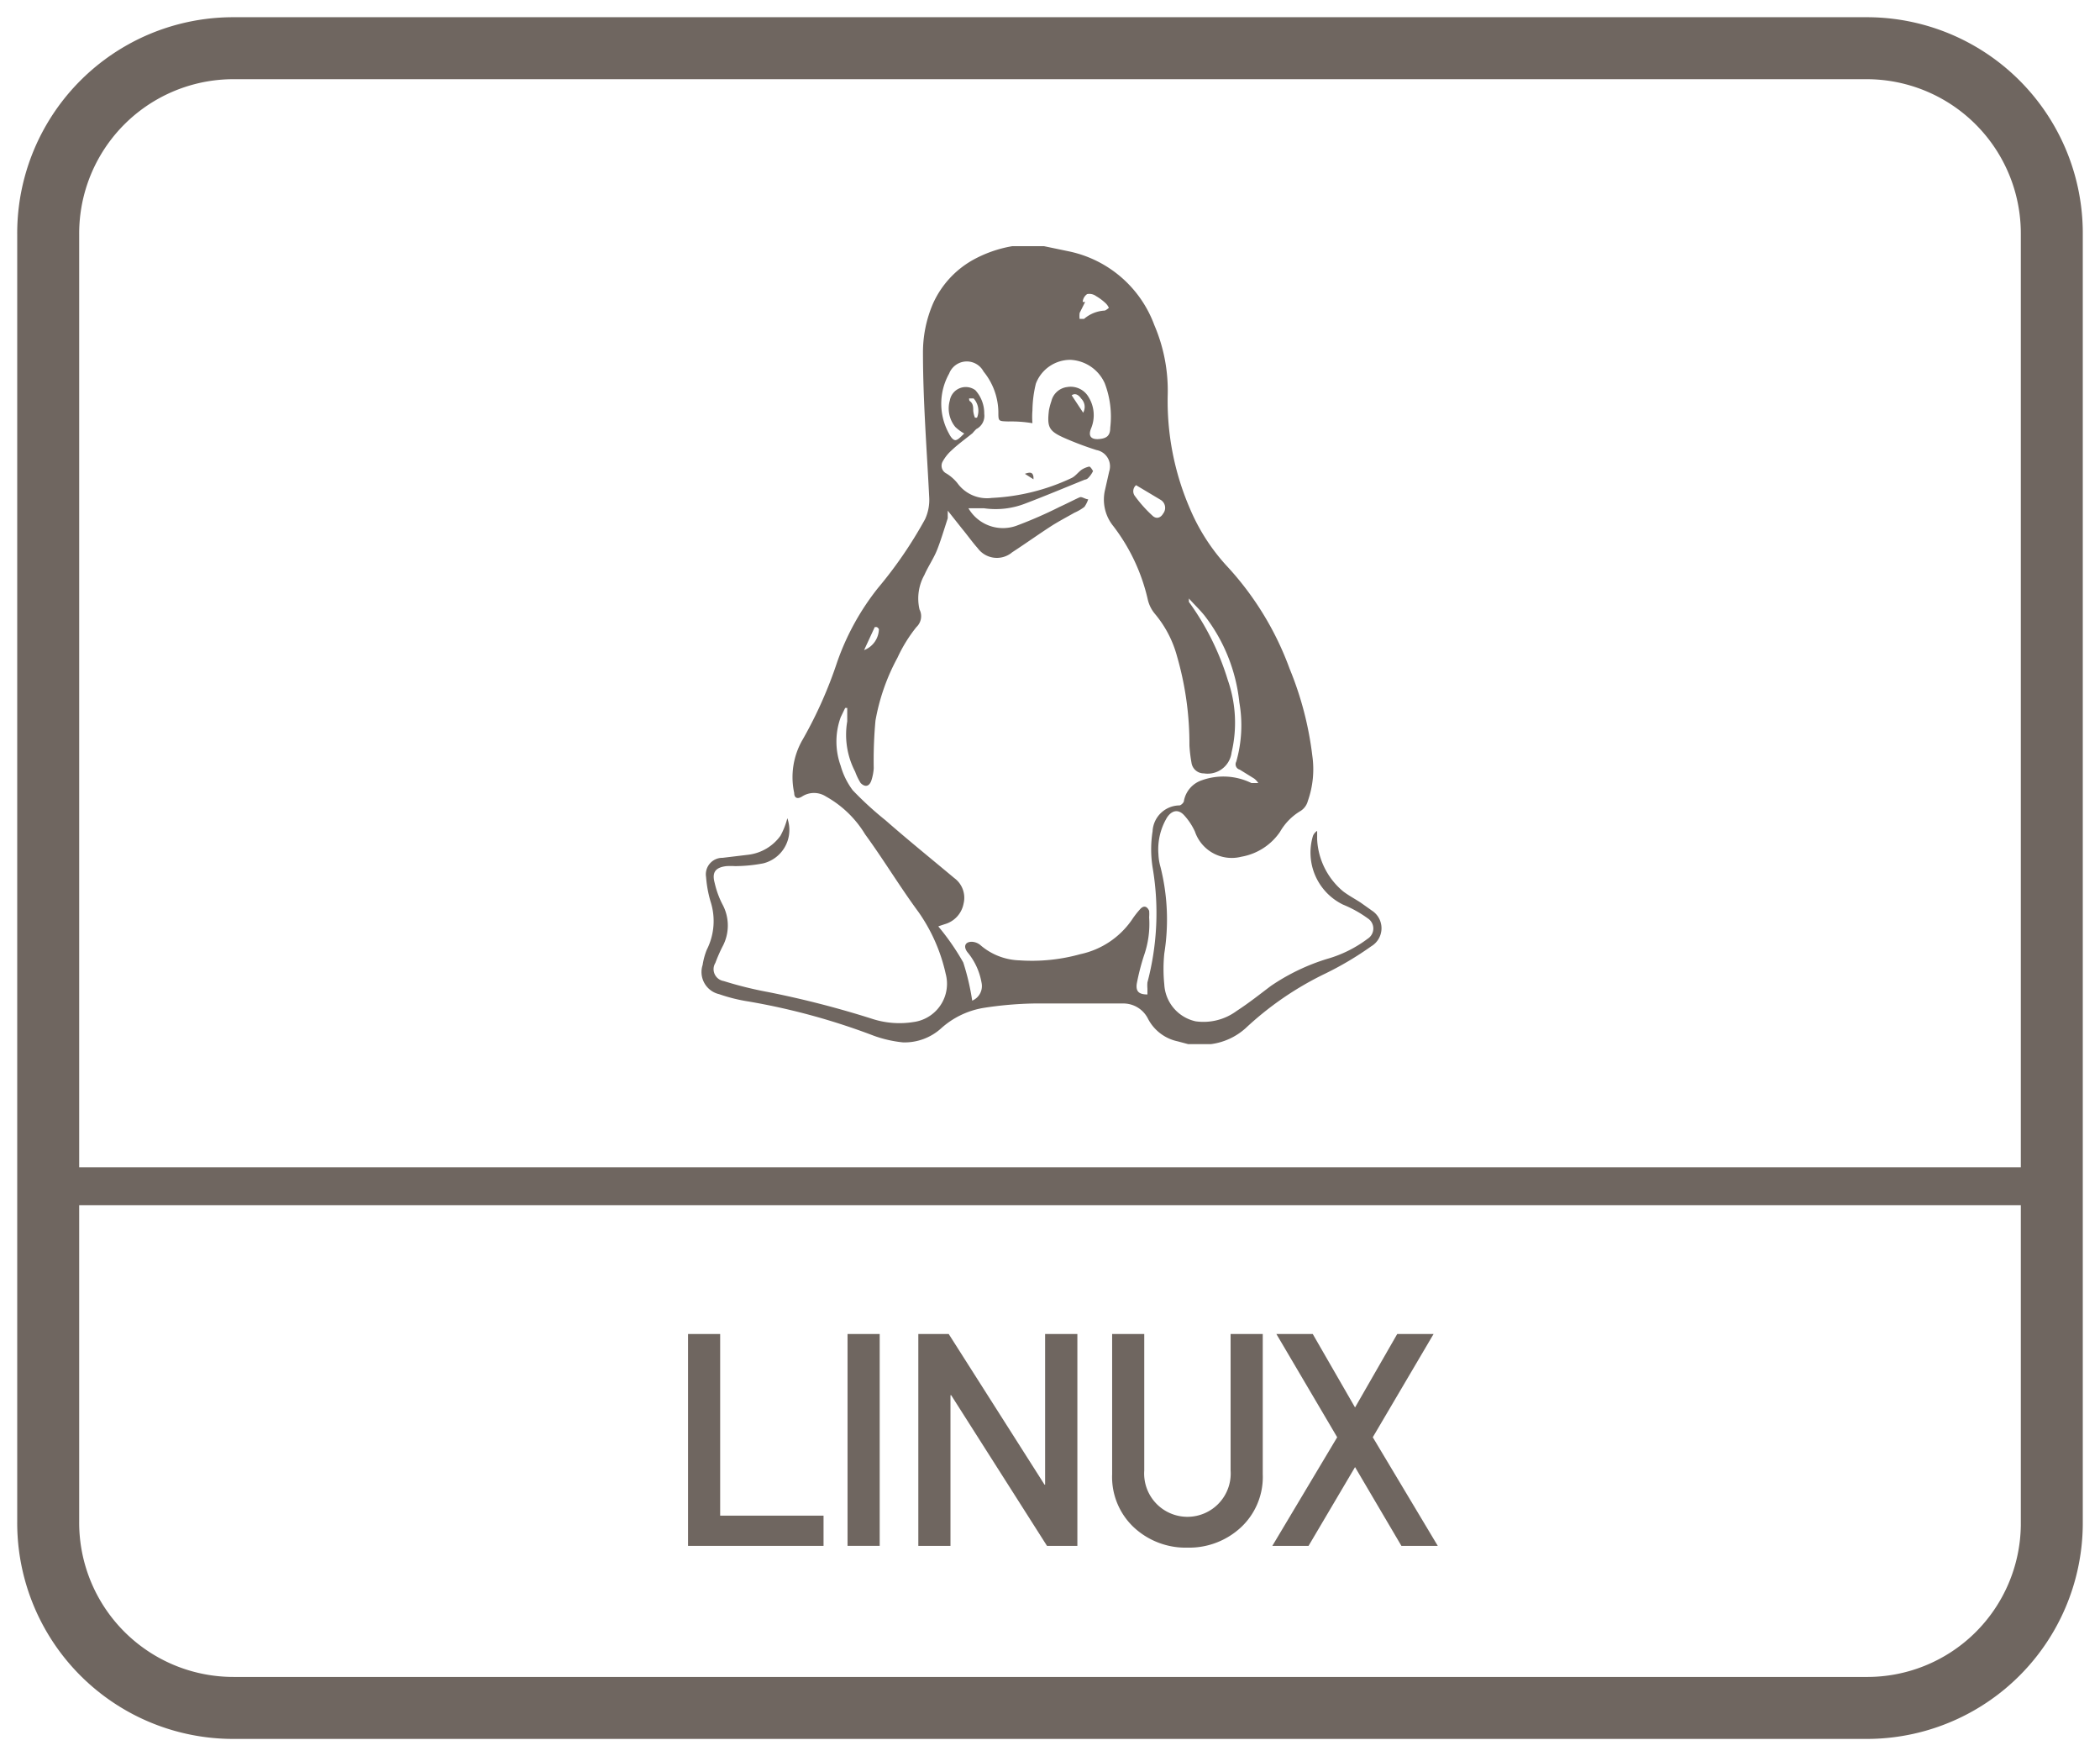 <svg id="Layer_1" data-name="Layer 1" xmlns="http://www.w3.org/2000/svg" viewBox="0 0 61 51"><defs><style>.cls-1{fill:#6f6660;}</style></defs><path class="cls-1" d="M39.83,26.43l-.31-.22c-.17-.11-.34-.2-.5-.32a2.1,2.1,0,0,1-.76-1.51v-.25a.309.309,0,0,0-.12.14,1.68,1.68,0,0,0,.87,2,3.426,3.426,0,0,1,.72.4.35.35,0,0,1,0,.59,3.585,3.585,0,0,1-1.19.59,6.057,6.057,0,0,0-1.62.78c-.32.24-.63.49-1,.73a1.62,1.62,0,0,1-1.19.3,1.16,1.16,0,0,1-.91-1.07,4.511,4.511,0,0,1,0-.9,6.247,6.247,0,0,0-.11-2.51,1.546,1.546,0,0,1-.06-.37,1.8,1.8,0,0,1,.25-1.07c.14-.21.33-.25.5-.06a1.817,1.817,0,0,1,.31.47,1.13,1.13,0,0,0,1.35.73,1.714,1.714,0,0,0,1.12-.72,1.671,1.671,0,0,1,.6-.61.491.491,0,0,0,.21-.29,2.764,2.764,0,0,0,.13-1.31,9.632,9.632,0,0,0-.66-2.53,8.839,8.839,0,0,0-1.84-3,5.8,5.8,0,0,1-1.06-1.66,7.855,7.855,0,0,1-.64-3.32,4.82,4.82,0,0,0-.39-2A3.38,3.38,0,0,0,31.05,7.3l-.72-.15H29.4a3.611,3.611,0,0,0-1.14.4A2.738,2.738,0,0,0,27.1,8.82a3.58,3.58,0,0,0-.29,1.41c0,1.4.11,2.79.18,4.19a1.338,1.338,0,0,1-.12.66,12.355,12.355,0,0,1-1.37,2,7.342,7.342,0,0,0-1.18,2.14,12.431,12.431,0,0,1-1,2.25,2.17,2.17,0,0,0-.25,1.56c0,.14.09.19.23.1a.638.638,0,0,1,.69,0,3.085,3.085,0,0,1,1.14,1.1c.54.74,1,1.51,1.56,2.27a5,5,0,0,1,.78,1.78,1.12,1.12,0,0,1-.791,1.372,1.1,1.1,0,0,1-.139.028,2.568,2.568,0,0,1-1.23-.1,27.894,27.894,0,0,0-3-.77,11,11,0,0,1-1.29-.32.35.35,0,0,1-.288-.4.363.363,0,0,1,.048-.127,4.566,4.566,0,0,1,.2-.46,1.292,1.292,0,0,0,0-1.25,2.631,2.631,0,0,1-.22-.61c-.08-.29,0-.45.34-.49a2.085,2.085,0,0,1,.25,0,4.425,4.425,0,0,0,.82-.08,1,1,0,0,0,.73-1.211.81.81,0,0,0-.03-.1,2.172,2.172,0,0,1-.2.51,1.35,1.35,0,0,1-.93.55l-.75.09a.48.48,0,0,0-.487.473.51.51,0,0,0,.007.087,3.416,3.416,0,0,0,.13.71,1.841,1.841,0,0,1-.11,1.4,1.978,1.978,0,0,0-.12.44.66.66,0,0,0,.42.833c.02.007.04.012.06.017a4.847,4.847,0,0,0,.84.21,19.4,19.4,0,0,1,3.66,1,3.552,3.552,0,0,0,.84.19,1.583,1.583,0,0,0,1.11-.41,2.433,2.433,0,0,1,1.22-.59,10.627,10.627,0,0,1,1.49-.13h2.58a.8.8,0,0,1,.72.45,1.268,1.268,0,0,0,.86.65l.3.08h.67a1.868,1.868,0,0,0,1-.46,9.265,9.265,0,0,1,2.32-1.59,9.337,9.337,0,0,0,1.33-.79.61.61,0,0,0,0-1.05ZM33,14.09l.72.43a.27.27,0,0,1,.082.373l-.012.017c-.08.14-.21.17-.32.06a3.8,3.8,0,0,1-.5-.56A.23.23,0,0,1,33,14.09ZM31.36,9.1V9.09l.16-.32h-.07a.3.3,0,0,1,.13-.23.334.334,0,0,1,.26.06,1.506,1.506,0,0,1,.28.21.421.421,0,0,1,.09.13s-.09.08-.13.08a1,1,0,0,0-.59.24h-.13A.713.713,0,0,1,31.36,9.1Zm-5.95,9.11h.06a.172.172,0,0,1,.06.06.669.669,0,0,1-.43.61Zm7.92,10.32a1.082,1.082,0,0,0,0,.18v.17c-.25,0-.34-.09-.31-.31a6.616,6.616,0,0,1,.21-.82,2.774,2.774,0,0,0,.15-1.11,1.205,1.205,0,0,0,0-.19c-.06-.13-.15-.16-.25-.06a2.573,2.573,0,0,0-.25.32,2.431,2.431,0,0,1-1.5,1,5.226,5.226,0,0,1-1.76.18,1.82,1.82,0,0,1-1.15-.45.422.422,0,0,0-.24-.09c-.2,0-.25.14-.13.3a1.88,1.88,0,0,1,.41.88.46.46,0,0,1-.27.53,6.909,6.909,0,0,0-.26-1.11,6.955,6.955,0,0,0-.72-1.04V26.9l.18-.06a.769.769,0,0,0,.55-.6.71.71,0,0,0-.27-.74c-.67-.56-1.35-1.11-2-1.68a9.777,9.777,0,0,1-.95-.87,2.151,2.151,0,0,1-.35-.71,2.07,2.07,0,0,1,0-1.41l.13-.27h.06v.39a2.315,2.315,0,0,0,.23,1.46,1.676,1.676,0,0,0,.16.33c.13.13.25.1.31-.07a1.434,1.434,0,0,0,.07-.36,12.639,12.639,0,0,1,.05-1.38,6.005,6.005,0,0,1,.64-1.83,4.271,4.271,0,0,1,.55-.89.431.431,0,0,0,.09-.51,1.4,1.4,0,0,1,.14-1c.11-.25.27-.48.37-.73s.21-.61.31-.92v-.22l.42.53c.15.18.29.38.45.56a.691.691,0,0,0,.965.148l.035-.028c.4-.26.79-.54,1.18-.79.21-.13.42-.24.63-.36a1.4,1.4,0,0,0,.29-.17.872.872,0,0,0,.11-.22c-.08,0-.18-.08-.24-.06s-.39.19-.59.28a12.57,12.57,0,0,1-1.26.55,1.16,1.16,0,0,1-1.26-.33,1.211,1.211,0,0,1-.13-.18h.45a2.367,2.367,0,0,0,1.21-.14c.58-.22,1.15-.46,1.72-.69a.16.16,0,0,0,.1-.05.714.714,0,0,0,.14-.2s-.07-.13-.11-.13a.672.672,0,0,0-.22.09c-.11.08-.19.2-.31.25a6.092,6.092,0,0,1-2.3.57,1.059,1.059,0,0,1-1-.43,1.241,1.241,0,0,0-.32-.28.25.25,0,0,1-.114-.335l.014-.025a1.226,1.226,0,0,1,.25-.31c.19-.18.4-.33.61-.5a1.384,1.384,0,0,1,.11-.12.43.43,0,0,0,.23-.44,1,1,0,0,0-.26-.69.47.47,0,0,0-.74.3.849.849,0,0,0,.16.77,1.276,1.276,0,0,0,.26.19c-.08.07-.16.17-.24.19s-.16-.1-.2-.18a1.788,1.788,0,0,1,0-1.75.55.55,0,0,1,1-.06A1.9,1.9,0,0,1,29,11.96c0,.28,0,.27.29.28a3.776,3.776,0,0,1,.7.05,2.285,2.285,0,0,1,0-.37,3.417,3.417,0,0,1,.1-.78,1.071,1.071,0,0,1,1-.69,1.15,1.15,0,0,1,1,.68,2.714,2.714,0,0,1,.16,1.29c0,.23-.1.31-.32.33s-.33-.07-.24-.3a1,1,0,0,0-.07-.92.6.6,0,0,0-.62-.29.54.54,0,0,0-.46.41,1.956,1.956,0,0,0-.07.26c-.06.5,0,.61.45.81a9.29,9.29,0,0,0,.93.35.48.48,0,0,1,.385.559.32.32,0,0,1-.015.061l-.12.53a1.221,1.221,0,0,0,.24,1.06,5.506,5.506,0,0,1,1,2.13,1,1,0,0,0,.21.42,3.215,3.215,0,0,1,.64,1.23,9.152,9.152,0,0,1,.36,2.59,4.186,4.186,0,0,0,.06.5.36.36,0,0,0,.36.31.7.7,0,0,0,.8-.576l.005-.034a3.755,3.755,0,0,0-.11-2.1,7.672,7.672,0,0,0-1.13-2.27v-.1c.14.16.3.31.44.48A4.945,4.945,0,0,1,36,20.4a3.832,3.832,0,0,1-.09,1.72.16.16,0,0,0,.066.217.2.2,0,0,0,.034.013l.42.26a.512.512,0,0,1,.12.13h-.2a1.853,1.853,0,0,0-1.44-.08.779.779,0,0,0-.52.6c0,.05-.09.13-.13.13a.79.79,0,0,0-.78.75,3.362,3.362,0,0,0,0,1.05A7.861,7.861,0,0,1,33.33,28.53ZM28.15,11.58v-.01h.13a.531.531,0,0,1,.1.56h-.06a.725.725,0,0,1-.05-.2c0-.11,0-.22-.11-.29A.251.251,0,0,1,28.15,11.58Zm2.98-.1c.11-.08.21,0,.28.1a.34.34,0,0,1,.05.41v-.01Z"/><path class="cls-1" d="M29.77,13.76l.25.16v-.07C30,13.7,29.91,13.71,29.77,13.76Z"/><path class="cls-1" d="M54.2.5H6.8A6.274,6.274,0,0,0,.5,6.8V44.2a6.274,6.274,0,0,0,6.3,6.3H54.2a6.274,6.274,0,0,0,6.3-6.3V6.8A6.274,6.274,0,0,0,54.2.5Zm4.5,43.8a4.461,4.461,0,0,1-4.5,4.4H6.8a4.481,4.481,0,0,1-4.5-4.5V35H58.7Zm0-10.4H2.3V6.8A4.481,4.481,0,0,1,6.8,2.3H54.2a4.481,4.481,0,0,1,4.5,4.5Z"/><polygon class="cls-1" points="23.922 44.016 20.919 44.016 20.919 38.741 19.986 38.741 19.986 44.894 23.922 44.894 23.922 44.016"/><rect class="cls-1" x="24.619" y="38.741" width="0.934" height="6.152"/><polygon class="cls-1" points="27.609 40.519 27.63 40.519 30.413 44.894 31.295 44.894 31.295 38.741 30.358 38.741 30.358 43.116 30.341 43.116 27.558 38.741 26.675 38.741 26.675 44.894 27.609 44.894 27.609 40.519"/><path class="cls-1" d="M34.492,44.945a2.209,2.209,0,0,0,1.55-.585,2,2,0,0,0,.638-1.548V38.741h-.934v3.965a1.257,1.257,0,1,1-2.508,0V38.741h-.933v4.071a2.006,2.006,0,0,0,.635,1.548A2.208,2.208,0,0,0,34.492,44.945Z"/><polygon class="cls-1" points="38.01 44.894 39.361 42.606 40.708 44.894 41.764 44.894 39.876 41.739 41.642 38.741 40.586 38.741 39.361 40.874 38.132 38.741 37.076 38.741 38.842 41.739 36.958 44.894 38.01 44.894"/></svg>
